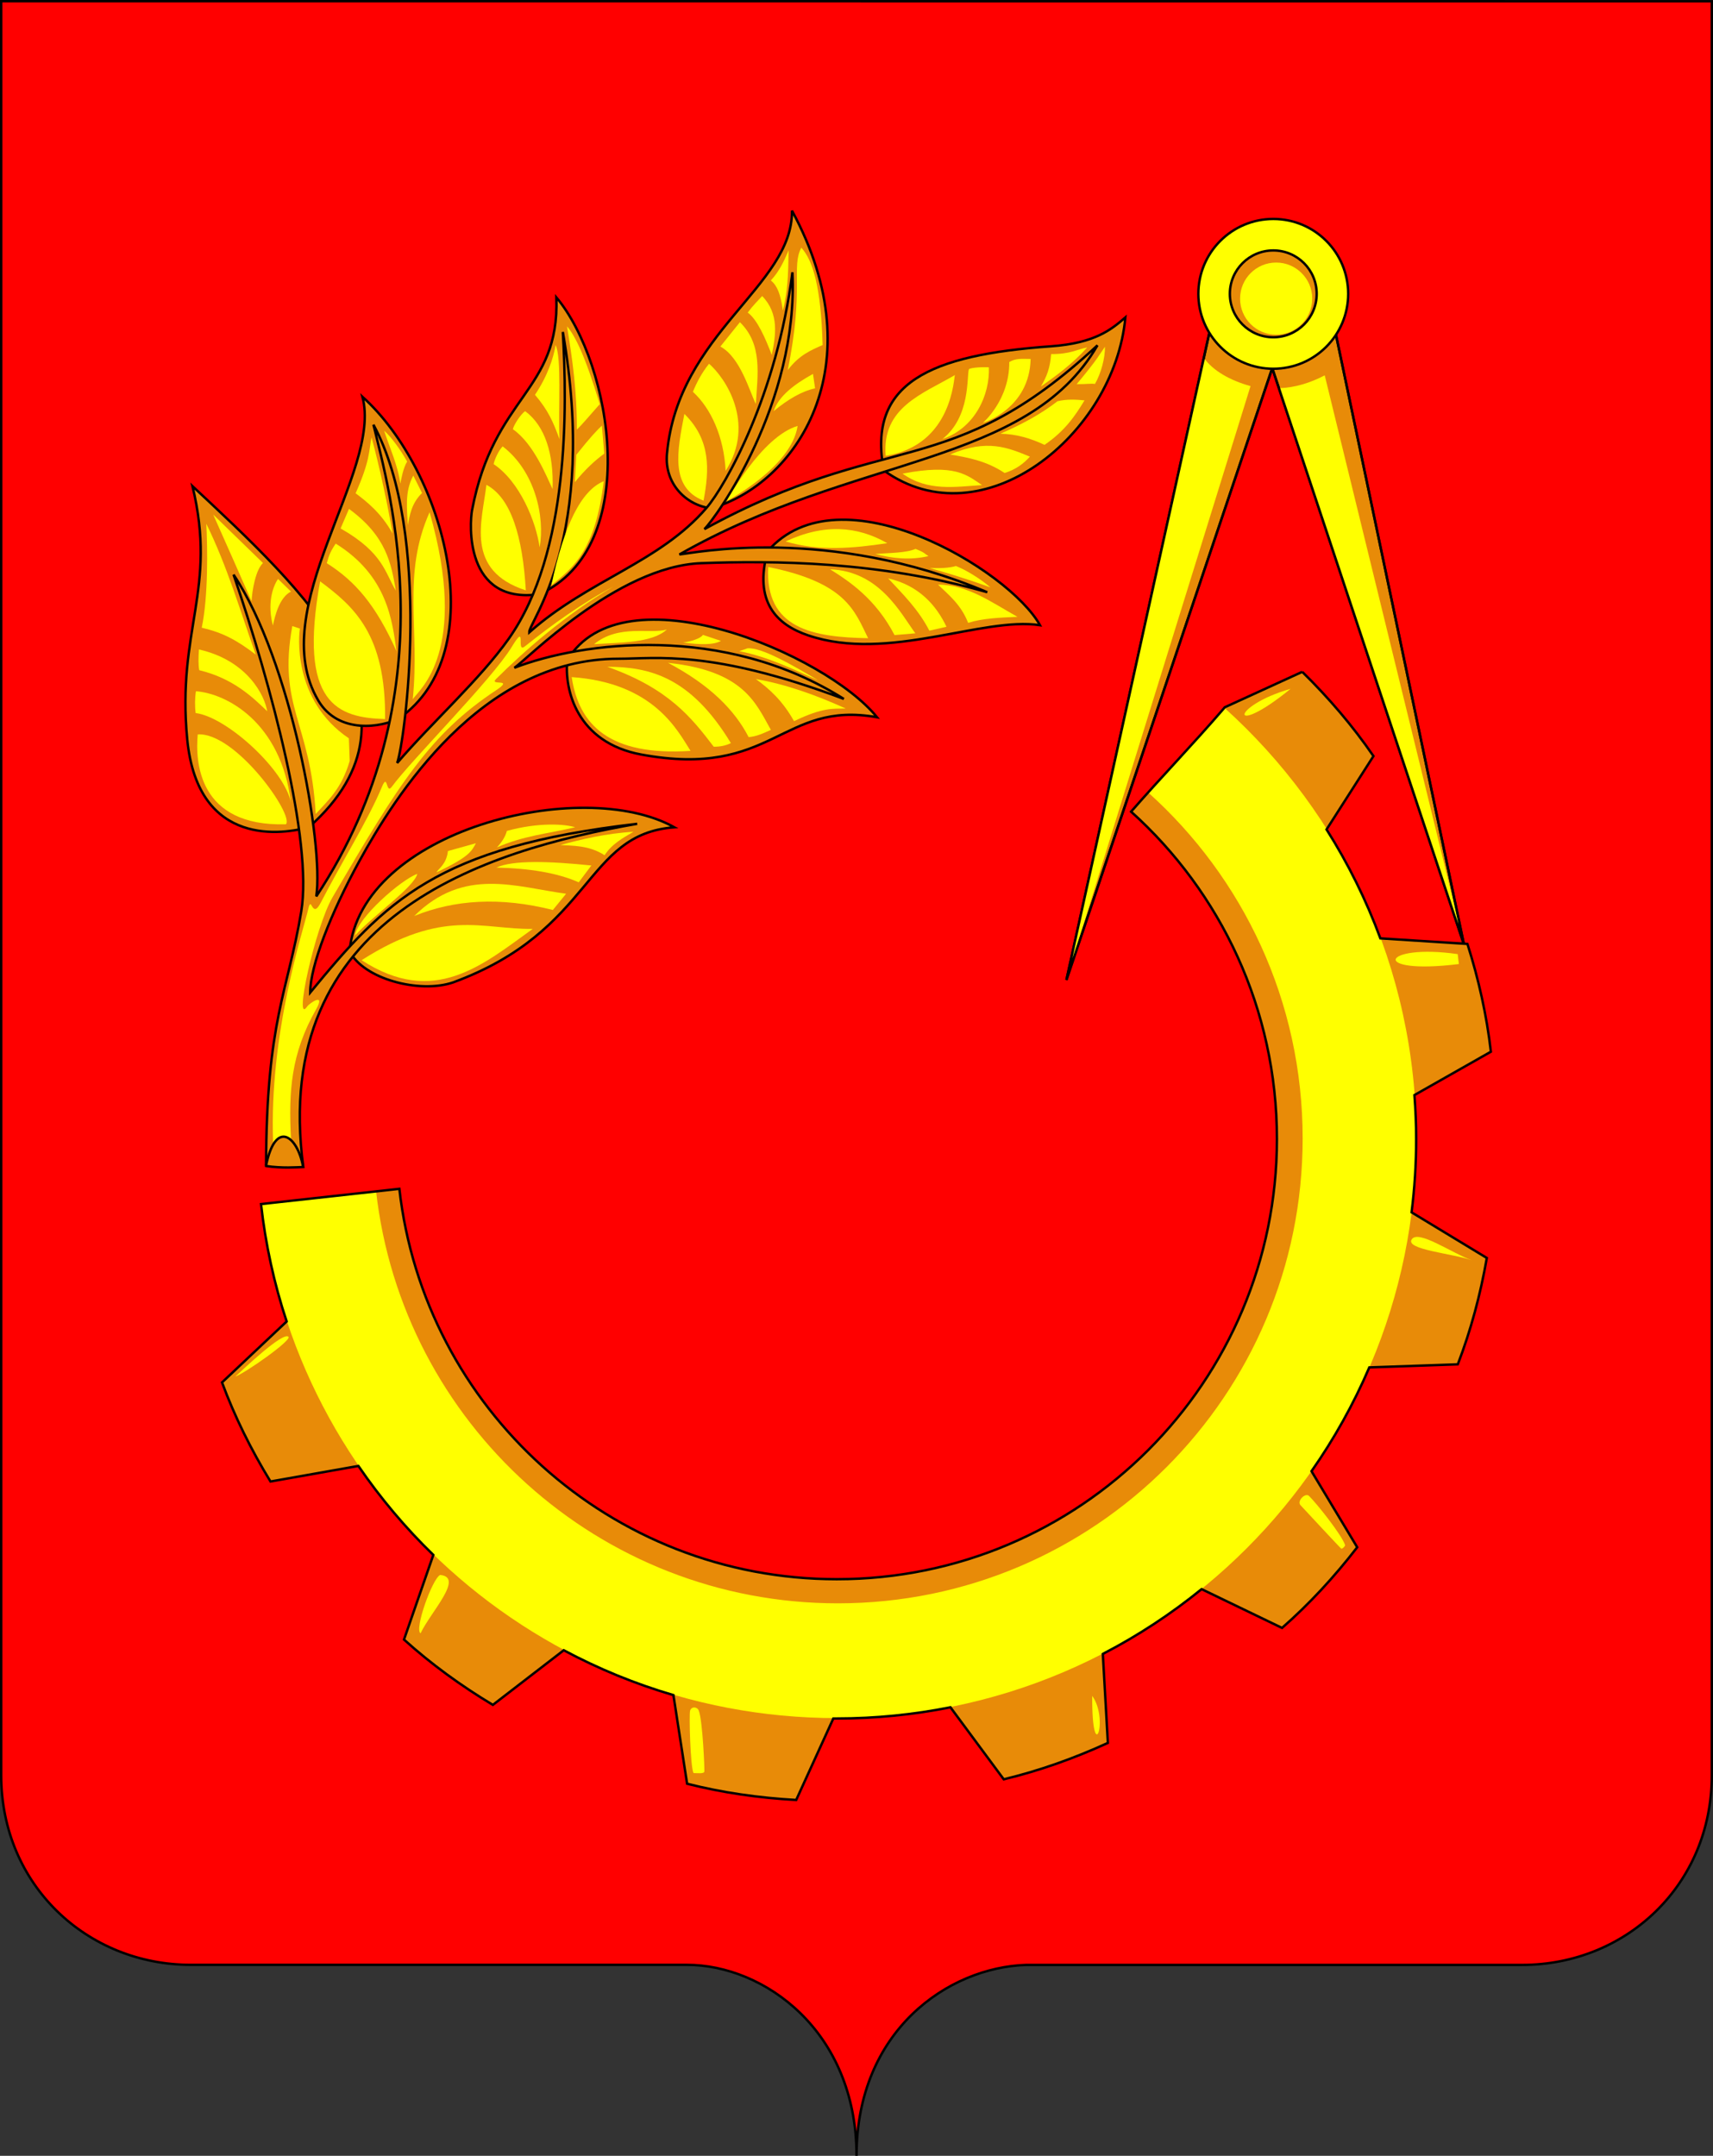 <?xml version="1.0" encoding="UTF-8" standalone="no"?> <!-- Created with Inkscape (http://www.inkscape.org/) --> <svg xmlns:dc="http://purl.org/dc/elements/1.1/" xmlns:cc="http://creativecommons.org/ns#" xmlns:rdf="http://www.w3.org/1999/02/22-rdf-syntax-ns#" xmlns:svg="http://www.w3.org/2000/svg" xmlns="http://www.w3.org/2000/svg" xmlns:sodipodi="http://sodipodi.sourceforge.net/DTD/sodipodi-0.dtd" xmlns:inkscape="http://www.inkscape.org/namespaces/inkscape" width="712.094" height="896.313" id="svg2" inkscape:version="0.48.4 r9939" sodipodi:docname="Герб Балашихи.svg"><rect width="100%" height="100%" fill="#333333" stroke="none"/> <defs id="defs4"></defs>  <g inkscape:label="Layer 1" inkscape:groupmode="layer" id="layer1" transform="translate(-18.938,-23.187)"> <g id="g4291" transform="translate(-0.064,-0.288)"></g> <path style="fill:#ff0000;stroke:#000000;stroke-width:1px;stroke-linecap:butt;stroke-linejoin:miter;stroke-opacity:1" d="m 19.438,23.688 0,737.625 c 0,45.663 35.788,78.781 78.812,78.781 l 206.219,0 C 336.596,840.094 375,867.579 375,919.5 c 0,-51.916 37.956,-78.338 70.531,-79.375 l 206.219,0 c 43.025,0 78.781,-33.15 78.781,-78.812 l 0,-737.594 C 495.603,23.733 233.082,23.686 19.438,23.688 z" id="path2998" inkscape:connector-curvature="0" sodipodi:nodetypes="csssccsscc"></path> <g id="g4214" transform="translate(2,3.75)"> <path style="fill:#e88b08;fill-opacity:1;stroke:#000000;stroke-width:1px;stroke-linecap:butt;stroke-linejoin:miter;stroke-opacity:1" d="M 519.823,157.122 460.25,426.862 545.812,172.487 625.5,412.112 572.073,157.56 z" id="path3815" inkscape:connector-curvature="0" sodipodi:nodetypes="cccccc"></path> <path sodipodi:nodetypes="cccc" inkscape:connector-curvature="0" id="path3021" d="M 536.782,179.969 460.25,426.643 517.381,168.258 c 3.864,5.338 10.86,9.342 19.401,11.711 z" style="fill:#ffff00;stroke:none"></path> <path sodipodi:nodetypes="cccc" inkscape:connector-curvature="0" id="path3791" d="m 548.75,180.8 c 6.371,-0.132 12.965,-2.205 18.875,-5.312 l 57.855,236.59 z" style="fill:#ffff00;stroke:none"></path> <path sodipodi:nodetypes="cccccc" inkscape:connector-curvature="0" id="path3009" d="M 519.823,157.122 460.25,426.862 545.812,172.487 625.5,412.112 572.073,157.56 z" style="fill:none;stroke:#000000;stroke-width:1px;stroke-linecap:butt;stroke-linejoin:miter;stroke-opacity:1"></path> <path transform="matrix(0.919,0,0,0.919,45.677,12.07)" d="m 566.393,140.902 c 0,12.106 -9.814,21.92 -21.92,21.92 -12.106,0 -21.92,-9.814 -21.92,-21.92 0,-12.106 9.814,-21.92 21.92,-21.92 12.106,0 21.92,9.814 21.92,21.92 z" sodipodi:ry="21.920311" sodipodi:rx="21.920311" sodipodi:cy="140.90155" sodipodi:cx="544.47223" id="path3818" style="fill:#e88b08;fill-opacity:1;stroke:none" sodipodi:type="arc"></path> <path transform="matrix(1.188,0,0,1.188,-94.678,-30.729)" d="m 553.125,146.737 c 0,6.973 -5.652,12.625 -12.625,12.625 -6.973,0 -12.625,-5.652 -12.625,-12.625 0,-6.973 5.652,-12.625 12.625,-12.625 6.973,0 12.625,5.652 12.625,12.625 z" sodipodi:ry="12.625" sodipodi:rx="12.625" sodipodi:cy="146.73718" sodipodi:cx="540.5" id="path3013" style="fill:#ffff00" sodipodi:type="arc"></path> <path id="path3007" d="m 546.25,110.469 c -17.196,0 -31.156,13.929 -31.156,31.125 0,17.196 13.961,31.156 31.156,31.156 17.196,0 31.125,-13.961 31.125,-31.156 0,-17.196 -13.929,-31.125 -31.125,-31.125 z m 0,13.094 c 9.969,0 18.031,8.063 18.031,18.031 0,9.969 -8.063,18.062 -18.031,18.062 -9.969,0 -18.062,-8.094 -18.062,-18.062 0,-9.969 8.094,-18.031 18.062,-18.031 z" style="fill:#ffff00;stroke:#000000;stroke-width:1;stroke-linecap:butt;stroke-linejoin:miter;stroke-miterlimit:4;stroke-opacity:1;stroke-dasharray:none;marker-start:none" inkscape:connector-curvature="0"></path> </g> <g id="g3962" transform="translate(0.268,0.283)"> <path sodipodi:nodetypes="czcc" inkscape:connector-curvature="0" id="path3805" d="m 147.078,366.822 c -9.835,2.728 -46.092,9.168 -50.558,-36.416 -4.466,-45.584 12.571,-62.407 2.161,-105.377 46.31,43.297 101.975,94.197 48.398,141.793 z" style="fill:#e88b08;fill-opacity:1;stroke:#000000;stroke-width:1px;stroke-linecap:butt;stroke-linejoin:miter;stroke-opacity:1"></path> <path sodipodi:nodetypes="ccsc" inkscape:connector-curvature="0" id="path3807" d="m 184.555,321.567 c 39.249,-27.401 19.213,-102.627 -15.224,-133.704 8.465,31.216 -40.956,88.025 -18.363,126.279 8.492,14.378 26.747,11.038 33.588,7.425 z" style="fill:#e88b08;fill-opacity:1;stroke:#000000;stroke-width:1px;stroke-linecap:butt;stroke-linejoin:miter;stroke-opacity:1"></path> <path sodipodi:nodetypes="ccsc" inkscape:connector-curvature="0" id="path3809" d="m 242.891,269.949 c 43.079,-19.616 30.235,-95.693 7.071,-123.39 1.329,39.357 -25.995,40.616 -35.053,88.431 -1.004,5.299 -3.355,39.365 27.982,34.959 z" style="fill:#e88b08;fill-opacity:1;stroke:#000000;stroke-width:1px;stroke-linecap:butt;stroke-linejoin:miter;stroke-opacity:1"></path> <path sodipodi:nodetypes="ccsc" inkscape:connector-curvature="0" id="path3811" d="m 314.309,234.24 c 34.806,-9.804 68.731,-58.777 33.588,-123.744 0.38,31.453 -47.436,50.712 -51.972,101.116 -1.126,12.513 8.141,21.469 18.385,22.627 z" style="fill:#e88b08;fill-opacity:1;stroke:#000000;stroke-width:1px;stroke-linecap:butt;stroke-linejoin:miter;stroke-opacity:1"></path> <path sodipodi:nodetypes="ccsc" inkscape:connector-curvature="0" id="path3813" d="m 386.08,218.507 c 41.006,29.439 95.918,-14.757 100.409,-63.64 -5.689,4.909 -12.486,10.704 -30.936,12.021 -50.179,3.581 -76.491,15.107 -69.473,51.619 z" style="fill:#e88b08;fill-opacity:1;stroke:#000000;stroke-width:1px;stroke-linecap:butt;stroke-linejoin:miter;stroke-opacity:1"></path> <path sodipodi:nodetypes="ccsc" inkscape:connector-curvature="0" id="path3820" d="m 337.75,252.112 c 29.953,-34.682 100.561,7.74 113.235,30.72 -24.021,-3.644 -63.016,15.452 -96.235,4.28 -13.415,-4.511 -22.748,-14.094 -17,-35 z" style="fill:#e88b08;fill-opacity:1;stroke:#000000;stroke-width:1px;stroke-linecap:butt;stroke-linejoin:miter;stroke-opacity:1"></path> <path sodipodi:nodetypes="ccsc" inkscape:connector-curvature="0" id="path3824" d="m 254.5,297.362 c 23.046,-38.356 107.319,-2.787 128.75,23.75 -39.768,-7.122 -43.112,25.655 -98,15.5 -26.885,-4.974 -32.053,-27.088 -30.75,-39.25 z" style="fill:#e88b08;fill-opacity:1;stroke:#000000;stroke-width:1px;stroke-linecap:butt;stroke-linejoin:miter;stroke-opacity:1"></path> <path sodipodi:nodetypes="cccc" inkscape:connector-curvature="0" id="path3826" d="m 164,418.362 c 4.448,-49.965 96.317,-73.115 135,-51.5 -37.69,2.8 -33.158,42.897 -92,64.5 -13.923,4.723 -37.259,-1.41 -43,-13 z" style="fill:#e88b08;fill-opacity:1;stroke:#000000;stroke-width:1px;stroke-linecap:butt;stroke-linejoin:miter;stroke-opacity:1"></path> <path sodipodi:nodetypes="csccccsccscccccsccsscccc" inkscape:connector-curvature="0" id="path3828" d="m 129.276,507.683 c 0.14,-60.719 9.022,-72.208 14.62,-105.799 4.866,-29.197 -12.551,-94.563 -28.137,-140.067 23.949,35.873 37.551,112.088 34.391,133.772 55.548,-83.992 30.098,-169.611 23.763,-196.111 24.665,45.499 13.017,132.343 9.847,140.651 14.7,-17.114 34.455,-34.767 46.418,-51.704 25.4,-35.962 24.223,-96.385 22.46,-127.503 14.849,85.615 -14.229,120.588 -13.988,124.936 24.559,-21.816 54.304,-29.115 73.716,-51.796 7.833,-9.152 29.234,-46.78 35.709,-97.934 2.617,54.412 -31.851,102.177 -36.593,106.773 76.056,-41.672 102.148,-19.413 163.395,-76.416 -29.176,50.324 -100.954,45.409 -173.763,86.939 5.13,-0.44 61.49,-12.381 127.958,15.706 -45.226,-12.995 -88.954,-13.172 -118.827,-12.087 -35.368,1.285 -73.571,41.185 -77.788,43.507 28.214,-10.863 86.978,-18.577 136.99,12.935 -54.918,-20.668 -77.777,-16.703 -93.674,-16.703 -57.288,0 -93.019,57.355 -107.73,84.149 -11.829,21.544 -20.433,43.567 -20.433,54.656 31.317,-38.041 52.424,-60.547 135.941,-70.18 -63.477,11.002 -152.731,38.53 -138.811,142.695 -2.571,0.101 -8.963,0.58 -15.463,-0.42 z" style="fill:#e88b08;fill-opacity:1;stroke:#000000;stroke-width:1px;stroke-linecap:butt;stroke-linejoin:miter;stroke-opacity:1"></path> <path sodipodi:nodetypes="ccc" inkscape:connector-curvature="0" id="path3834" d="m 100.875,328.237 c 15.746,-0.969 40.28,33.72 36.625,37.375 -36.529,1.032 -37.678,-26.207 -36.625,-37.375 z" style="fill:#ffff00;stroke:none"></path> <path sodipodi:nodetypes="cccc" inkscape:connector-curvature="0" id="path3836" d="m 100,319.362 c -0.375,-2.908 -0.331,-6.32 0.125,-9.062 12.35,0.896 35.367,12.522 39.5,46.438 -2.266,-13.252 -26.452,-35.714 -39.625,-37.375 z" style="fill:#ffff00;stroke:none"></path> <path sodipodi:nodetypes="cccc" inkscape:connector-curvature="0" id="path3840" d="m 101.375,292.925 c 20.407,4.638 27.39,19.424 28.375,25.688 -5.793,-5.583 -14.052,-13.682 -28.25,-17.062 -0.434,-2.286 -0.353,-5.346 -0.125,-8.625 z" style="fill:#ffff00;stroke:none"></path> <path sodipodi:nodetypes="cccc" inkscape:connector-curvature="0" id="path3842" d="m 102.53,283.875 c 2.773,-13.199 2.397,-33.41 1.902,-43.21 8.813,17.949 14.049,36.161 20.558,54.395 -8.341,-6.322 -13.816,-9.119 -22.46,-11.185 z" style="fill:#ffff00;stroke:none"></path> <path sodipodi:nodetypes="cccc" inkscape:connector-curvature="0" id="path3844" d="M 107.312,236.862 128,256.987 c -3.06,2.797 -4.551,11.524 -4.75,15.875 -5.219,-11.854 -10.104,-22.916 -15.938,-36 z" style="fill:#ffff00;stroke:none"></path> <path sodipodi:nodetypes="cccc" inkscape:connector-curvature="0" id="path3846" d="m 134.25,263.612 5.375,5.25 c -4.74,2.35 -6.647,9.966 -7.5,14.125 -2.387,-8.975 -0.197,-15.986 2.125,-19.375 z" style="fill:#ffff00;stroke:none"></path> <path sodipodi:nodetypes="cccccc" inkscape:connector-curvature="0" id="path3848" d="m 140.184,283.207 3.182,1.061 c -0.466,1.872 -3.409,29.619 20.329,45.608 l 0.354,9.369 c -3.407,11.615 -8.931,16.348 -14.142,22.097 -2.076,-38.009 -15.867,-44.536 -9.723,-78.135 z" style="fill:#ffff00;stroke:none"></path> <path sodipodi:nodetypes="ccc" inkscape:connector-curvature="0" id="path3850" d="m 151.75,264.612 c 14.015,10.421 27.363,21.995 27,57.25 -19.579,-0.571 -36.303,-6.137 -27,-57.25 z" style="fill:#ffff00;stroke:none"></path> <path sodipodi:nodetypes="cccc" inkscape:connector-curvature="0" id="path3852" d="m 154.503,257.044 c 0.771,-2.185 0.791,-3.796 3.712,-8.132 21.678,13.415 23.532,32.455 25.279,44.725 -8.531,-19.058 -17.012,-29.013 -28.991,-36.593 z" style="fill:#ffff00;stroke:none"></path> <path sodipodi:nodetypes="cccc" inkscape:connector-curvature="0" id="path3854" d="m 160.25,242.612 3.5,-8.125 c 15.613,11.454 17.482,22.638 19.5,34 -4.493,-7.274 -5.119,-15.718 -23,-25.875 z" style="fill:#ffff00;stroke:none"></path> <path sodipodi:nodetypes="cccc" inkscape:connector-curvature="0" id="path3856" d="m 166.5,227.987 c 6.098,-13.706 5.464,-17.566 6.625,-23.25 3.445,12.664 6.928,29.163 8.75,40 -4.77,-8.646 -10.887,-13.366 -15.375,-16.75 z" style="fill:#ffff00;stroke:none"></path> <path sodipodi:nodetypes="cccc" inkscape:connector-curvature="0" id="path3858" d="m 178.368,201.978 c 2.983,2.638 6.793,7.882 9.546,12.816 -1.698,2.936 -2.277,6.52 -2.828,9.192 -1.103,-7.91 -4.54,-15.172 -6.718,-22.009 z" style="fill:#ffff00;stroke:none"></path> <path sodipodi:nodetypes="cccc" inkscape:connector-curvature="0" id="path3860" d="m 190.477,220.628 3.624,7.248 c -4.499,4.44 -5.076,9.363 -5.922,13.347 -0.198,-6.471 -1.457,-13.631 2.298,-20.594 z" style="fill:#ffff00;stroke:none"></path> <path sodipodi:nodetypes="ccc" inkscape:connector-curvature="0" id="path3862" d="m 197.25,235.862 c -11.594,26.151 -3.977,48.262 -7,77.75 2.595,-3.93 23.622,-19.714 7,-77.75 z" style="fill:#ffff00;stroke:none"></path> <path sodipodi:nodetypes="ccc" inkscape:connector-curvature="0" id="path3864" d="m 220.875,224.487 c -1.788,15.144 -9.062,35.587 16.375,43.875 -1.295,-22.374 -6.144,-38.487 -16.375,-43.875 z" style="fill:#ffff00;stroke:none"></path> <path sodipodi:nodetypes="cccc" inkscape:connector-curvature="0" id="path3868" d="m 223.875,215.862 c 0.446,-2.142 2.091,-5.662 3.75,-7.375 13.404,10.255 17.662,29.176 15.375,42 -1.484,-10.614 -8.153,-27.25 -19.125,-34.625 z" style="fill:#ffff00;stroke:none"></path> <path sodipodi:nodetypes="cccc" inkscape:connector-curvature="0" id="path3870" d="m 231.875,201.362 c 0.364,-1.865 3.55,-6.639 5.125,-7.5 8.262,6.138 11.887,17.755 11.375,32.375 -2.47,-5.141 -7.774,-18.807 -16.5,-24.875 z" style="fill:#ffff00;stroke:none"></path> <path sodipodi:nodetypes="cccc" inkscape:connector-curvature="0" id="path3872" d="m 241.062,187.05 c 5.182,-7.723 7.707,-15.294 8.562,-20.688 2.586,5.337 1.094,26.042 1.625,39.125 -2.606,-7.188 -4.739,-12.041 -10.188,-18.438 z" style="fill:#ffff00;stroke:none"></path> <path sodipodi:nodetypes="cccc" inkscape:connector-curvature="0" id="path3874" d="m 258.448,201.536 c 0.111,-15.785 -1.855,-29.493 -4.066,-42.957 3.363,3.933 7.437,12.013 13.612,32.35 -4.752,5.374 -7.528,8.696 -9.546,10.607 z" style="fill:#ffff00;stroke:none"></path> <path sodipodi:nodetypes="ccccc" inkscape:connector-curvature="0" id="path3876" d="m 258.25,211.987 c 6.03,-7.567 8.535,-10.14 10.625,-12.125 l 1,11.625 c -3.79,2.785 -7.795,6.431 -12.25,11.875 z" style="fill:#ffff00;stroke:none"></path> <path sodipodi:nodetypes="ccc" inkscape:connector-curvature="0" id="path3878" d="m 269.625,222.987 c -3.339,28.54 -12.557,35.848 -21.75,43.25 5.25,-25.082 12.5,-39.501 21.75,-43.25 z" style="fill:#ffff00;stroke:none"></path> <path sodipodi:nodetypes="ccc" inkscape:connector-curvature="0" id="path3880" d="m 303.172,194.995 c 11.067,10.86 10.378,23.342 7.955,36.062 -14.052,-5.55 -10.908,-20.861 -7.955,-36.062 z" style="fill:#ffff00;stroke:none"></path> <path sodipodi:nodetypes="cccc" inkscape:connector-curvature="0" id="path3882" d="m 306.708,185.803 c 1.654,-4.035 3.734,-7.964 6.718,-11.667 6.544,5.651 19.61,24.516 6.894,44.548 -0.725,-14.176 -6.076,-25.966 -13.612,-32.88 z" style="fill:#ffff00;stroke:none"></path> <path sodipodi:nodetypes="cccc" inkscape:connector-curvature="0" id="path3884" d="m 318.125,166.987 8.125,-10.125 c 9.532,9.274 7.341,21.844 6.625,34 -2.664,-5.354 -6.483,-19.435 -14.75,-23.875 z" style="fill:#ffff00;stroke:none"></path> <path sodipodi:nodetypes="cccc" inkscape:connector-curvature="0" id="path3886" d="m 329.5,152.862 c 2.252,-3.048 4.054,-4.745 6,-6.875 7.191,7.397 5.614,16.474 4,24.5 -2.685,-7.035 -6.037,-14.744 -10,-17.625 z" style="fill:#ffff00;stroke:none"></path> <path sodipodi:nodetypes="cccc" inkscape:connector-curvature="0" id="path3888" d="m 339.125,139.487 c 3.512,-3.745 5.5,-8.1 7.375,-12.5 -0.173,11.328 -0.427,16.989 -2.375,25 -1,-6.917 -2.333,-10.25 -5,-12.5 z" style="fill:#ffff00;stroke:none"></path> <path sodipodi:nodetypes="cccc" inkscape:connector-curvature="0" id="path3890" d="m 351.786,125.876 c 4.641,5.163 8.179,15.745 8.839,40.482 -4.832,2.153 -9.664,4.072 -14.496,10.43 6.908,-33.907 1.386,-42.958 5.657,-50.912 z" style="fill:#ffff00;stroke:none"></path> <path sodipodi:nodetypes="cccc" inkscape:connector-curvature="0" id="path3892" d="m 340.25,193.862 c 5.904,-4.861 11.679,-8.301 17.25,-9.5 l -0.875,-6 c -7.816,4.335 -14.194,9.177 -16.375,15.5 z" style="fill:#ffff00;stroke:none"></path> <path sodipodi:nodetypes="ccc" inkscape:connector-curvature="0" id="path3894" d="m 320.875,231.112 c 0,0 14.25,-26.625 29.375,-31.125 -2.625,17.25 -29.375,31.125 -29.375,31.125 z" style="fill:#ffff00;stroke:none"></path> <path sodipodi:nodetypes="ccc" inkscape:connector-curvature="0" id="path3896" d="m 386.83,212.423 c -1.604,-20.097 15.128,-25.633 28.815,-33.588 -0.517,0.424 -0.732,29.101 -28.815,33.588 z" style="fill:#ffff00;stroke:none"></path> <path sodipodi:nodetypes="cccc" inkscape:connector-curvature="0" id="path3898" d="m 410.475,205.425 c 11.69,-9.309 10.008,-25.837 10.96,-28.991 0.775,-0.775 6.434,-0.992 8.31,-0.8 0.446,11.327 -5.687,25.154 -19.27,29.791 z" style="fill:#ffff00;stroke:none"></path> <path sodipodi:nodetypes="cccc" inkscape:connector-curvature="0" id="path3900" d="m 427.269,198.708 c 0,0 11.072,-9.473 10.96,-25.279 2.727,-1.586 4.834,-1.329 8.878,-1.289 -0.471,20.832 -19.838,26.568 -19.838,26.568 z" style="fill:#ffff00;stroke:none"></path> <path sodipodi:nodetypes="cccc" inkscape:connector-curvature="0" id="path3902" d="m 451.375,183.612 c 2.431,-4.141 3.817,-7.694 4.25,-13.5 7.949,0.059 10.71,-1.933 15,-2.75 -6.417,7.082 -12.583,11.513 -19.25,16.25 z" style="fill:#ffff00;stroke:none"></path> <path sodipodi:nodetypes="cccc" inkscape:connector-curvature="0" id="path3904" d="m 466.249,182.621 c 8.823,-10.494 9.94,-13.053 11.756,-15.556 0.077,4.685 -1.664,11.137 -4.154,15.468 -1.802,-0.26 -3.02,0.117 -7.601,0.088 z" style="fill:#ffff00;stroke:none"></path> <path sodipodi:nodetypes="ccccc" inkscape:connector-curvature="0" id="path3906" d="m 434.5,203.237 c 8.985,-3.888 17.05,-8.271 23.75,-13.5 3.958,-0.957 7.62,-0.73 11.25,-0.375 -3.874,6.405 -8.16,12.751 -16.625,18.5 -5.858,-2.761 -11.93,-4.546 -18.375,-4.625 z" style="fill:#ffff00;stroke:none"></path> <path sodipodi:nodetypes="cccc" inkscape:connector-curvature="0" id="path3908" d="m 413.657,211.877 c 15.38,-6.667 24.193,-2.779 33.146,0.884 -2.591,2.879 -5.814,5.336 -10.518,6.806 -7.393,-4.96 -15.003,-6.43 -22.627,-7.69 z" style="fill:#ffff00;stroke:none"></path> <path sodipodi:nodetypes="ccc" inkscape:connector-curvature="0" id="path3910" d="m 393.858,219.832 c 10.565,7.506 21.811,5.432 33.057,4.773 -6.216,-4.135 -11.07,-9.033 -33.057,-4.773 z" style="fill:#ffff00;stroke:none"></path> <path sodipodi:nodetypes="ccc" inkscape:connector-curvature="0" id="path3912" d="m 345.245,248.028 c 15.952,-7.487 29.831,-6.409 42.25,0.707 -14.173,2.143 -28.313,3.433 -42.25,-0.707 z" style="fill:#ffff00;stroke:none"></path> <path sodipodi:nodetypes="cccc" inkscape:connector-curvature="0" id="path3914" d="m 382.5,253.237 c 5.987,-0.478 12.916,-0.417 16.75,-2.125 3.941,1.537 3.808,2.056 5.375,3 -7.563,1.779 -14.894,0.999 -22.125,-0.875 z" style="fill:#ffff00;stroke:none"></path> <path sodipodi:nodetypes="cccc" inkscape:connector-curvature="0" id="path3916" d="m 405.153,259.068 c 4.208,0.151 8.03,0.014 10.91,-0.831 4.208,1.648 10.104,5.252 14.312,8.875 -11.856,-4.239 -18.376,-6.068 -25.222,-8.044 z" style="fill:#ffff00;stroke:none"></path> <path sodipodi:nodetypes="cccc" inkscape:connector-curvature="0" id="path3918" d="m 408.625,265.987 c 12.189,-0.061 22.387,7.445 33,13.375 -7.141,0.32 -14.33,0.561 -20.5,2.5 -3.002,-7.621 -7.908,-11.435 -12.5,-15.875 z" style="fill:#ffff00;stroke:none"></path> <path sodipodi:nodetypes="cccc" inkscape:connector-curvature="0" id="path3920" d="m 387.875,263.362 c 12.916,2.981 20.04,11.315 24.25,20.125 l -7.125,1.625 c -4.556,-8.863 -10.972,-15.123 -17.125,-21.75 z" style="fill:#ffff00;stroke:none"></path> <path sodipodi:nodetypes="cccc" inkscape:connector-curvature="0" id="path3922" d="m 363.75,259.612 c 20.531,0.735 29.361,18.307 35.427,26.602 l -8.648,0.736 c -7.845,-15.112 -18.967,-22.467 -26.779,-27.338 z" style="fill:#ffff00;stroke:none"></path> <path sodipodi:nodetypes="ccc" inkscape:connector-curvature="0" id="path3924" d="m 337.997,258.635 c -1.301,25.747 18.669,29.2 41.543,29.61 -5.603,-11.337 -9.023,-23.063 -41.543,-29.61 z" style="fill:#ffff00;stroke:none"></path> <path sodipodi:nodetypes="ccc" inkscape:connector-curvature="0" id="path3926" d="m 265.625,290.737 c 10.361,-0.706 24.265,-0.417 30.25,-6.125 -6.745,2.083 -19.927,-2.351 -30.25,6.125 z" style="fill:#ffff00;stroke:none"></path> <path sodipodi:nodetypes="cccc" inkscape:connector-curvature="0" id="path3928" d="m 302.625,290.05 c 3.264,-0.442 7.34,-1.686 8.25,-3.188 l 7.5,2.5 c -3.075,1.714 -8.508,1.64 -15.75,0.688 z" style="fill:#ffff00;stroke:none"></path> <path sodipodi:nodetypes="cccc" inkscape:connector-curvature="0" id="path3930" d="m 325.976,293.637 3.419,-1.184 c 5.816,-0.503 18.747,6.976 29.461,13.381 -10.557,-4.738 -20.885,-9.857 -32.88,-12.198 z" style="fill:#ffff00;stroke:none"></path> <path sodipodi:nodetypes="cccc" inkscape:connector-curvature="0" id="path3932" d="m 332.875,305.237 c 5.691,4.102 11.176,9.099 15.875,17.5 12.242,-5.902 16.283,-5.095 21.5,-5.25 -11.939,-5.392 -24.513,-10.034 -37.375,-12.25 z" style="fill:#ffff00;stroke:none"></path> <path sodipodi:nodetypes="cccc" inkscape:connector-curvature="0" id="path3934" d="m 296.375,298.487 c 31.433,3.346 36.423,16.646 42.75,27.875 -3.014,1.347 -6.008,2.793 -9.25,3 -5.784,-11.214 -16.064,-21.658 -33.5,-30.875 z" style="fill:#ffff00;stroke:none"></path> <path sodipodi:nodetypes="cccc" inkscape:connector-curvature="0" id="path3936" d="m 271.125,300.112 c 17.301,0.083 34.539,3.971 51.375,31.75 -1.984,0.97 -4.309,1.53 -7.125,1.5 -9.25,-12.09 -18.651,-24.153 -44.25,-33.25 z" style="fill:#ffff00;stroke:none"></path> <path sodipodi:nodetypes="ccc" inkscape:connector-curvature="0" id="path3938" d="m 256.326,304.42 c 34.27,2.372 44.107,22.413 49.409,30.671 -33.776,2.195 -46.408,-10.782 -49.409,-30.671 z" style="fill:#ffff00;stroke:none"></path> <path sodipodi:nodetypes="ccc" inkscape:connector-curvature="0" id="path3942" d="m 166.25,411.862 c 1.135,-7.437 19.124,-23.191 25.875,-25.625 -1.226,5.423 -18.149,17.152 -25.875,25.625 z" style="fill:#ffff00;stroke:none"></path> <path sodipodi:nodetypes="cccc" inkscape:connector-curvature="0" id="path3944" d="m 200.125,385.612 c 0.659,-1.509 4.109,-3.187 4.75,-8.875 l 11.625,-3.25 c -1.778,3.286 -2.641,5.608 -16.375,12.125 z" style="fill:#ffff00;stroke:none"></path> <path sodipodi:nodetypes="cccc" inkscape:connector-curvature="0" id="path3946" d="m 225.25,375.237 c 1.958,-2.146 3.496,-4.397 4.125,-6.875 13.368,-3.665 24.346,-2.842 28.375,-1.5 -11.043,2.612 -21.775,3.536 -32.5,8.375 z" style="fill:#ffff00;stroke:none"></path> <path sodipodi:nodetypes="cccc" inkscape:connector-curvature="0" id="path3948" d="m 251.625,374.237 c 8.259,-2.273 19.134,-4.884 30.375,-5.5 -4.538,2.604 -9.087,5.195 -12,9.75 -6.401,-4.222 -13.649,-3.937 -18.375,-4.25 z" style="fill:#ffff00;stroke:none"></path> <path sodipodi:nodetypes="cccc" inkscape:connector-curvature="0" id="path3950" d="m 225,383.612 c 7.009,-3.178 21.883,-2.669 39.5,-0.875 l -5.25,7 c -8.958,-3.974 -20.628,-5.816 -34.25,-6.125 z" style="fill:#ffff00;stroke:none"></path> <path sodipodi:nodetypes="cccc" inkscape:connector-curvature="0" id="path3952" d="m 190.875,403.737 c 20.678,-20.481 42.132,-12.074 63.125,-9.25 l -5.5,6.75 c -21.972,-5.557 -40.985,-4.273 -57.625,2.5 z" style="fill:#ffff00;stroke:none"></path> <path sodipodi:nodetypes="ccc" inkscape:connector-curvature="0" id="path3954" d="m 169,422.112 c 33.946,-21.702 50.041,-12.735 71.125,-13 -20.833,14.943 -40.934,32.586 -71.125,13 z" style="fill:#ffff00;stroke:none"></path> <path sodipodi:nodetypes="cssssscsssssscc" inkscape:connector-curvature="0" id="path3960" d="m 139.636,496.369 c -1.022,-19.656 -0.034,-35.37 10.401,-53.755 4.191,-7.385 -2.779,-2.545 -3.628,-1.3 -5.884,8.635 3.264,-32.977 10.49,-45.347 27.98,-47.894 40.669,-67.966 67.944,-86.047 7.962,-5.278 -3,-1.685 0.022,-4.693 11.554,-11.504 28.58,-26.63 48.785,-38.46 -12.711,6.664 -25.617,15.959 -36.804,24.888 -3.949,3.151 1.127,-10.646 -5.446,0.214 -8.218,13.578 -41.578,46.845 -49.884,58.17 -2.437,3.323 -1.589,-5.967 -4.04,-0.063 -5.817,14.007 -16.435,30.724 -25.463,48.223 -3.715,7.202 -3.797,-3.29 -5.13,2.416 -2.11,9.028 -16.406,51.945 -14.675,97.215 0.525,4.827 8.608,4.083 7.428,-1.461 z" style="fill:#ffff00;stroke:none"></path> <path style="fill:#e88b08;fill-opacity:1;stroke:none" d="m 129.312,507.112 c 4.007,-19.384 13.036,-12.225 15.375,0.438" id="path3832" inkscape:connector-curvature="0" sodipodi:nodetypes="cc"></path> <path sodipodi:nodetypes="cc" inkscape:connector-curvature="0" id="path3830" d="m 129.268,507.466 c 4.007,-19.384 13.036,-12.225 15.375,0.438" style="fill:none;stroke:#000000;stroke-width:1px;stroke-linecap:butt;stroke-linejoin:miter;stroke-opacity:1"></path> </g> <path style="fill:#e88b08;fill-opacity:1;stroke:none" d="m 139.059,571.624 -27.754,26.163 c 5.27,14.212 12.054,27.92 20.153,41.189 l 39.775,-7.071 C 156.986,618.733 147.718,593.547 139.059,571.624 z" id="path4429" inkscape:connector-curvature="0" sodipodi:nodetypes="ccccc" inkscape:transform-center-x="225.47868" inkscape:transform-center-y="108.09335"></path> <path inkscape:transform-center-y="203.03893" inkscape:transform-center-x="145.32057" sodipodi:nodetypes="ccccc" inkscape:connector-curvature="0" id="path4431" d="m 199.444,668.641 -12.475,36.044 c 11.255,10.153 23.617,19.158 36.942,27.166 l 31.973,-24.694 c -18.728,-5.073 -38.609,-23.099 -56.44,-38.516 z" style="fill:#e88b08;fill-opacity:1;stroke:none"></path> <path style="fill:#e88b08;fill-opacity:1;stroke:none" d="m 298.836,726.92 5.796,37.699 c 14.693,3.724 29.83,5.915 45.351,6.776 l 16.746,-36.764 c -18.93,4.257 -44.927,-2.402 -67.893,-7.71 z" id="path4433" inkscape:connector-curvature="0" sodipodi:nodetypes="ccccc" inkscape:transform-center-x="33.965295" inkscape:transform-center-y="251.95011"></path> <path inkscape:transform-center-y="237.85474" inkscape:transform-center-x="-79.834205" sodipodi:nodetypes="ccccc" inkscape:connector-curvature="0" id="path4435" d="m 413.595,732.122 22.681,30.665 c 14.737,-3.545 29.154,-8.653 43.291,-15.118 l -2.297,-40.333 c -14.771,12.581 -40.879,18.792 -63.675,24.786 z" style="fill:#e88b08;fill-opacity:1;stroke:none"></path> <path style="fill:#e88b08;fill-opacity:1;stroke:none" d="m 517.599,683.281 34.352,16.575 c 11.391,-10 21.77,-21.234 31.271,-33.538 l -20.815,-34.623 c -7.213,18.012 -27.425,35.666 -44.808,51.586 z" id="path4437" inkscape:connector-curvature="0" sodipodi:nodetypes="ccccc" inkscape:transform-center-x="-183.66319" inkscape:transform-center-y="168.56859"></path> <path inkscape:transform-center-y="61.13532" inkscape:transform-center-x="-245.24232" sodipodi:nodetypes="ccccc" inkscape:connector-curvature="0" id="path4439" d="m 586.905,591.602 38.118,-1.333 c 5.423,-14.155 9.374,-28.93 12.05,-44.243 l -34.546,-20.943 c 2.007,19.299 -7.656,44.335 -15.623,66.519 z" style="fill:#e88b08;fill-opacity:1;stroke:none"></path> <path style="fill:#e88b08;fill-opacity:1;stroke:none" d="m 605.603,479.094 33.181,-18.809 c -1.738,-15.058 -5.066,-29.986 -9.775,-44.801 l -40.315,-2.594 c 10.704,16.183 13.714,42.85 16.909,66.204 z" id="path4441" inkscape:connector-curvature="0" sodipodi:nodetypes="ccccc" inkscape:transform-center-x="-246.99162" inkscape:transform-center-y="-51.215355"></path> <path inkscape:transform-center-y="-161.27716" inkscape:transform-center-x="-189.98731" sodipodi:nodetypes="ccccsc" inkscape:connector-curvature="0" id="path4443" d="m 569.417,369.516 20.537,-32.141 c -8.576,-12.498 -18.499,-24.137 -29.588,-35.032 0,0 -21.418,9.793 -32.256,14.752 -0.612,0.773 -1.286,1.729 -1.021,2.036 11.606,13.47 28.892,31.661 42.328,50.384 z" style="fill:#e88b08;fill-opacity:1;stroke:none"></path> <g id="g4445" transform="translate(41.168,13.448)" style="stroke:none"> <path inkscape:connector-curvature="0" id="path4447" d="m 486.688,303.969 c 49.008,44.104 79.844,108.019 79.844,179.156 0,133.066 -107.823,240.938 -240.844,240.938 -123.871,0 -225.891,-93.554 -239.344,-213.875 l 57.5,-6.344 c 10.289,91.334 87.791,162.312 181.844,162.312 101.056,0 182.969,-81.941 182.969,-183.031 0,-54.032 -23.408,-102.591 -60.625,-136.094 l 38.625,-42.969 c 0,0 0.029,-0.089 0.031,-0.094 z" style="fill:#e88b08;fill-opacity:1;stroke:none"></path> <path inkscape:connector-curvature="0" id="path4449" d="m 486.688,303.969 c 49.008,44.104 79.844,108.019 79.844,179.156 0,133.066 -107.823,240.938 -240.844,240.938 -123.871,0 -225.891,-93.554 -239.344,-213.875 l 47.75,-5.281 c 10.841,96.463 92.643,171.438 191.969,171.438 106.705,0 193.219,-86.54 193.219,-193.281 0,-57.137 -24.816,-108.46 -64.219,-143.844 l 31.594,-35.156 c 0,0 0.029,-0.089 0.031,-0.094 z" style="fill:#ffff00;stroke:none"></path> <path sodipodi:nodetypes="cssccssccc" style="fill:none;stroke:none" d="m 486.688,303.969 c 49.008,44.104 79.844,108.019 79.844,179.156 0,133.066 -107.823,240.938 -240.844,240.938 -123.871,0 -225.891,-93.554 -239.344,-213.875 l 57.5,-6.344 c 10.289,91.334 87.791,162.312 181.844,162.312 101.056,0 182.969,-81.941 182.969,-183.031 0,-54.032 -23.408,-102.591 -60.625,-136.094 12.681,-14.523 26.115,-28.446 38.656,-43.062 z" id="path4451" inkscape:connector-curvature="0"></path> </g> <path sodipodi:nodetypes="csc" inkscape:connector-curvature="0" id="path4453" d="m 116.761,595.512 c 3.101,-2.838 19.859,-18.858 22.097,-16.529 1.411,1.469 -17.971,15.071 -22.097,16.529 z" style="fill:#ffff00;stroke:none"></path> <path sodipodi:nodetypes="ccc" inkscape:connector-curvature="0" id="path4455" d="m 193.771,702.245 c 4.306,-9.032 18.23,-23.299 8.125,-24.25 -3.291,1.646 -10.823,22.735 -8.125,24.25 z" style="fill:#ffff00;stroke:none"></path> <path sodipodi:nodetypes="csssc" inkscape:connector-curvature="0" id="path4457" d="m 307.238,760.357 c 1.652,0.006 4.381,0.385 4.497,-0.645 0.12,-1.067 -0.67,-20.586 -2.274,-25.229 -0.588,-1.702 -3.005,-1.977 -3.638,-0.112 -0.522,1.537 0.133,23.782 1.414,25.986 z" style="fill:#ffff00;stroke:none"></path> <path sodipodi:nodetypes="cc" inkscape:connector-curvature="0" id="path4459" d="m 472.958,728.267 c 7.143,9.781 -0.093,30.535 0,0 z" style="fill:#ffff00;stroke:none"></path> <path sodipodi:nodetypes="zsszz" inkscape:connector-curvature="0" id="path4461" d="m 576.529,667.076 c 0.356,0.168 1.696,-1.097 1.555,-1.518 -1.421,-4.262 -11.591,-17.029 -14.938,-20.375 -1.605,-1.605 -5.16,2.124 -3.617,3.768 1.542,1.645 16.644,17.957 17,18.125 z" style="fill:#ffff00;stroke:none"></path> <path sodipodi:nodetypes="zcz" inkscape:connector-curvature="0" id="path4463" d="m 605.771,538.495 c 2.638,-4.23 16.513,5.586 24.875,8.625 -8.297,-2.873 -27.513,-4.395 -24.875,-8.625 z" style="fill:#ffff00;stroke:none"></path> <path sodipodi:nodetypes="ccc" inkscape:connector-curvature="0" id="path4465" d="m 625.396,423.995 c -37.513,4.675 -32.321,-8.695 -0.5,-4.125 z" style="fill:#ffff00;stroke:none"></path> <path sodipodi:nodetypes="cc" inkscape:connector-curvature="0" id="path4467" d="m 555.432,309.576 c -25.414,7.281 -25.658,20.955 0,0 z" style="fill:#ffff00;stroke:none"></path> <path style="fill:none;stroke:#000000;stroke-width:1px;stroke-linecap:butt;stroke-linejoin:miter;stroke-opacity:1" d="m 560.292,302.513 c 0,0 -21.412,9.791 -32.25,14.75 -0.153,0.193 -0.324,0.391 -0.469,0.594 -12.475,14.518 -25.834,28.348 -38.438,42.781 37.217,33.503 60.625,82.062 60.625,136.094 0,101.091 -81.913,183.031 -182.969,183.031 -94.053,0 -171.555,-70.978 -181.844,-162.312 l -57.5,6.344 c 1.884,16.853 5.48,33.194 10.656,48.812 l -26.875,25.344 c 5.27,14.212 12.058,27.918 20.156,41.188 l 36.531,-6.469 c 9.143,13.359 19.579,25.762 31.156,37 l -12.188,35.188 c 11.255,10.153 23.613,19.148 36.938,27.156 l 29.469,-22.719 c 14.387,7.705 29.647,13.977 45.594,18.656 l 5.688,36.844 c 14.693,3.724 29.822,5.889 45.344,6.75 l 15.438,-33.875 c 0.478,0.003 0.959,0 1.438,0 16.177,0 31.967,-1.614 47.25,-4.656 l 22.156,29.938 c 14.737,-3.545 29.144,-8.66 43.281,-15.125 l -2.094,-37 c 14.626,-7.578 28.38,-16.639 41.062,-26.938 l 33.438,16.125 c 11.391,-10 21.75,-21.227 31.25,-33.531 l -19,-31.625 c 9.419,-13.443 17.481,-27.894 24.031,-43.156 l 36.781,-1.281 c 5.423,-14.155 9.387,-28.905 12.062,-44.219 L 605.729,527.232 c 1.261,-9.989 1.906,-20.169 1.906,-30.5 0,-6.14 -0.267,-12.226 -0.719,-18.25 l 31.781,-18.031 c -1.738,-15.058 -5.041,-29.997 -9.75,-44.812 l -36.188,-2.312 c -5.891,-15.958 -13.407,-31.118 -22.375,-45.281 l 19.5,-30.5 c -8.576,-12.498 -18.504,-24.137 -29.594,-35.031 z" id="path4233" inkscape:connector-curvature="0"></path> </g> </svg> 